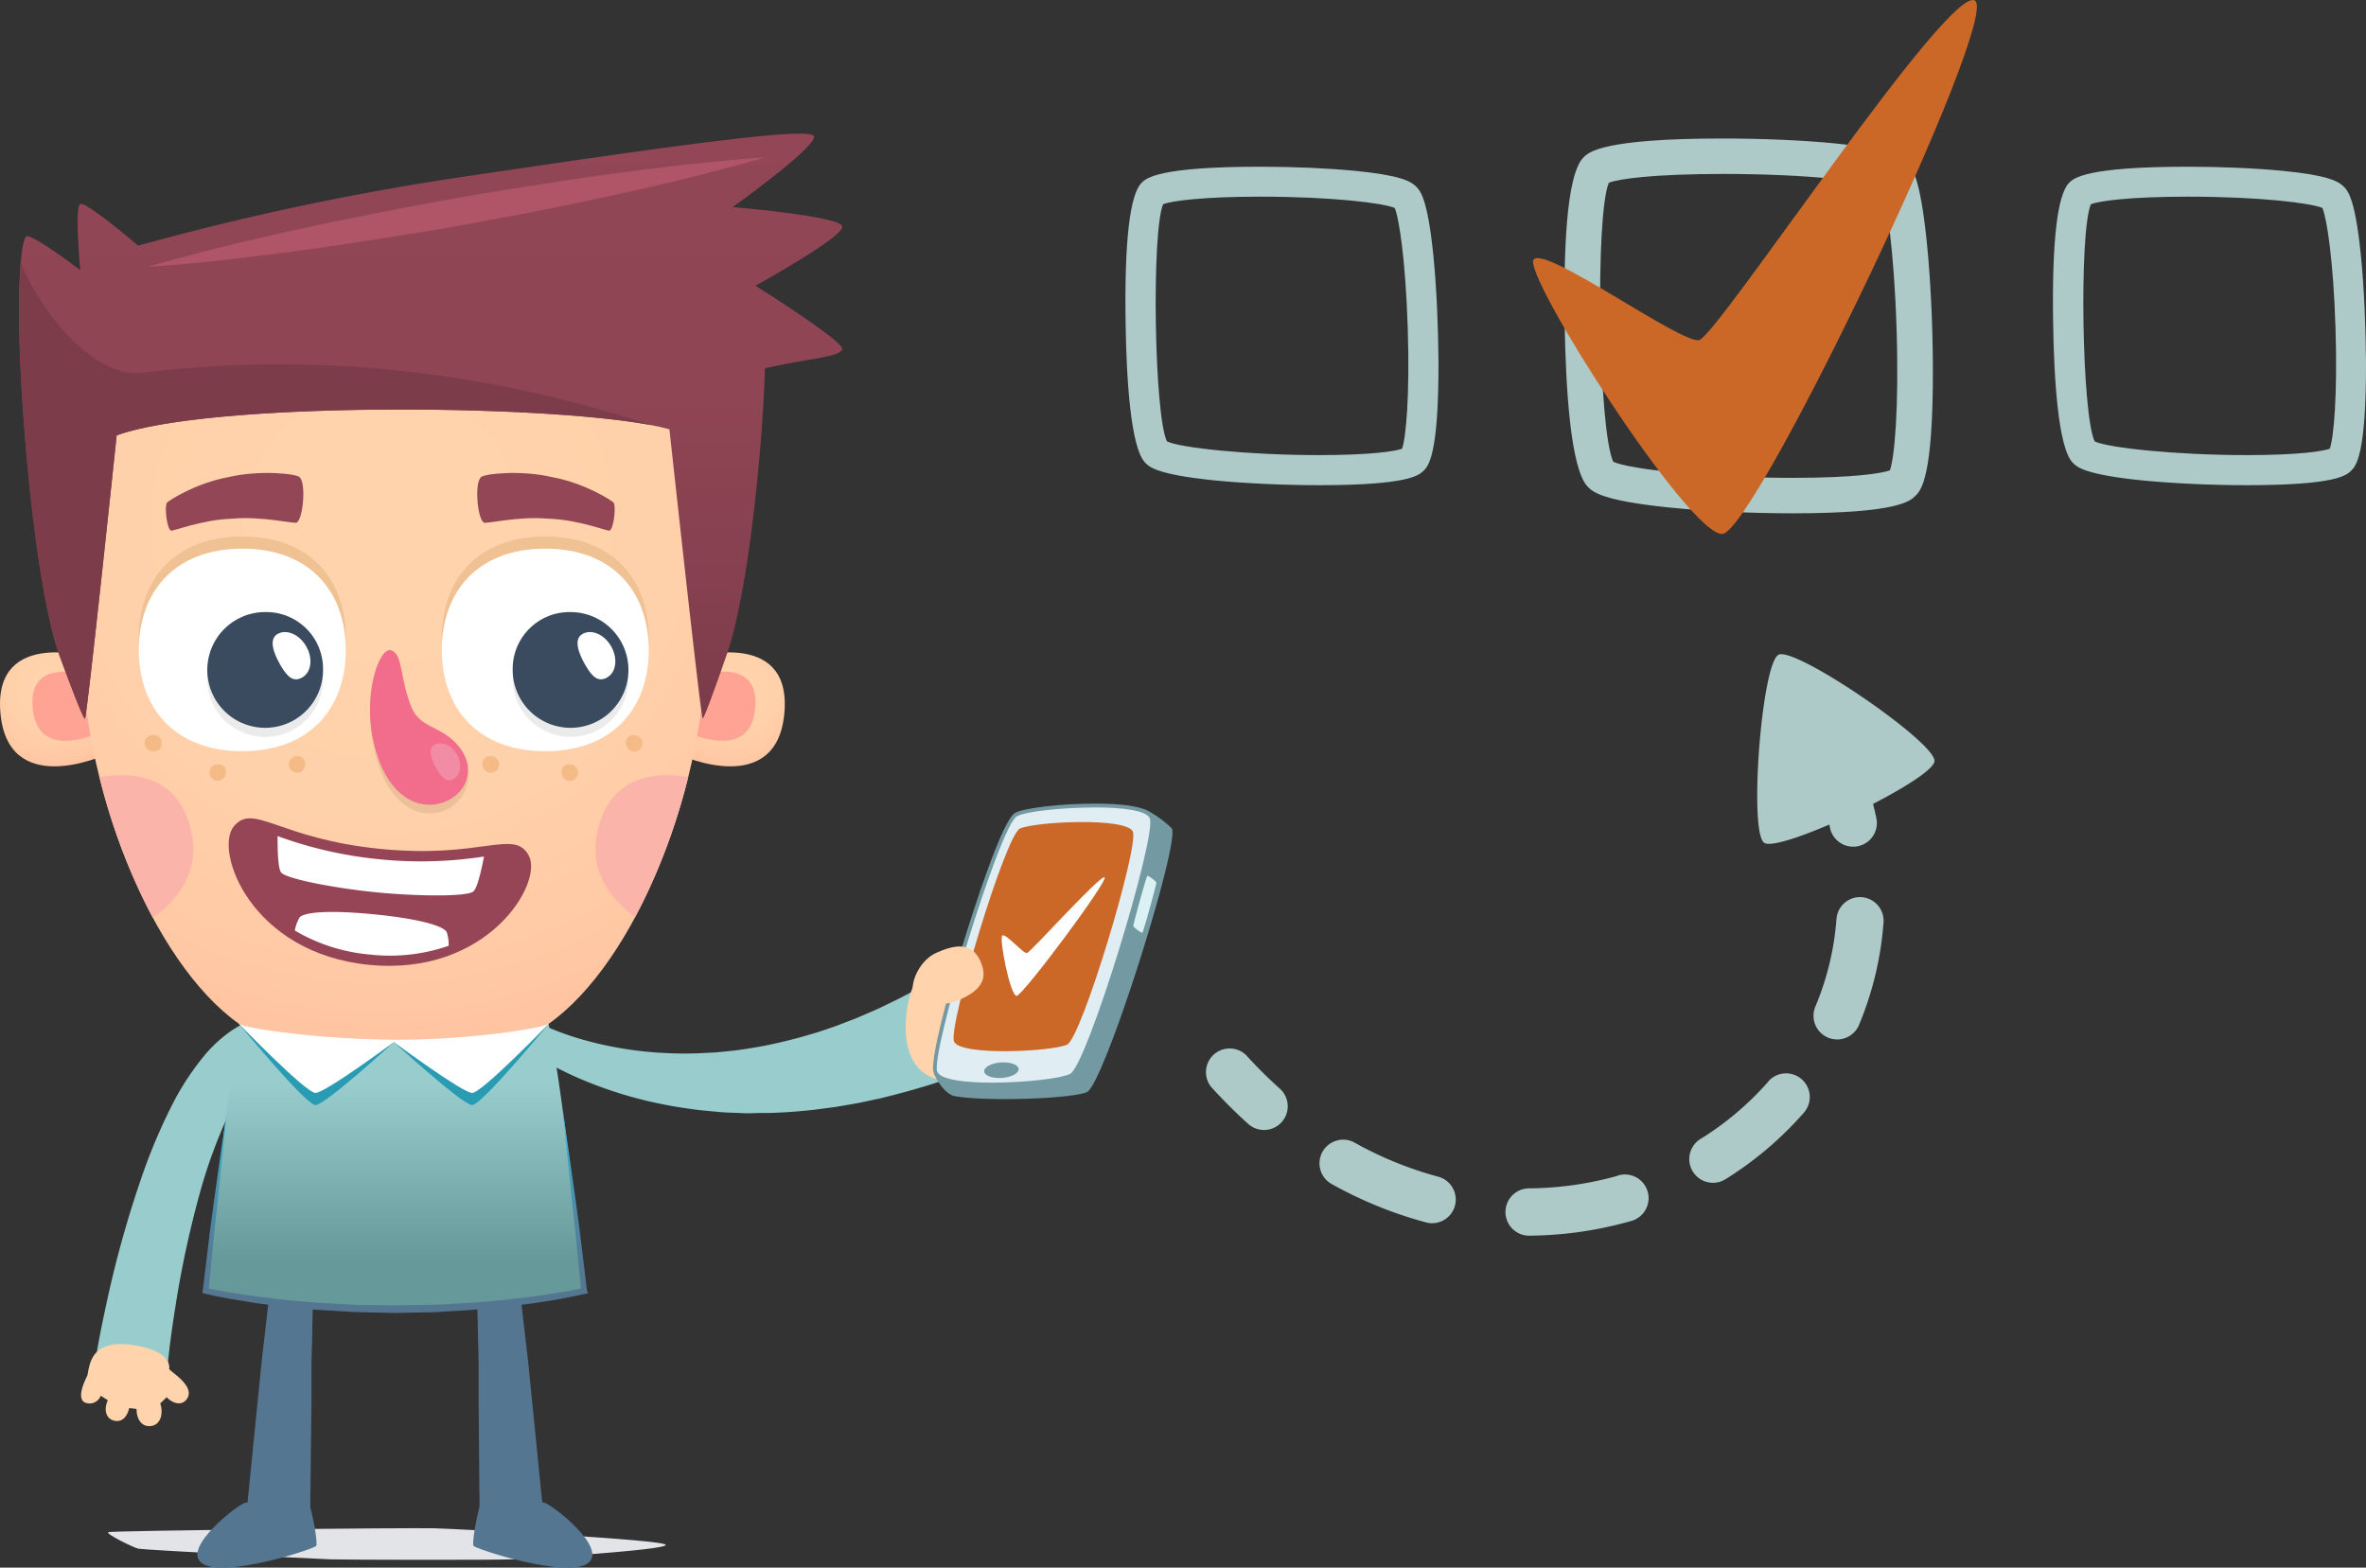 <svg id="Lager_1" data-name="Lager 1" xmlns="http://www.w3.org/2000/svg" xmlns:xlink="http://www.w3.org/1999/xlink" width="490.56" height="325.07" viewBox="0 0 490.56 325.07"><rect x="0" y="0" width="490.56" height="325.07" fill="#333333" stroke="none"/><defs><style>.cls-1{fill:#9cc;}.cls-2{fill:#e2e4e8;}.cls-3{fill:#557691;}.cls-4{fill:url(#Namnlös_övertoning);}.cls-5{fill:url(#Namnlös_övertoning_2);}.cls-6{fill:#299bb3;}.cls-7{fill:#fff;}.cls-8{fill:url(#Namnlös_övertoning_3);}.cls-9{fill:#ffa394;}.cls-10{fill:url(#Namnlös_övertoning_4);}.cls-11{fill:url(#Namnlös_övertoning_5);}.cls-12{fill:url(#Namnlös_övertoning_6);}.cls-13{fill:#fab4a9;}.cls-14{fill:#b05468;}.cls-15{fill:#7d3c4a;}.cls-16{fill:#f0c192;}.cls-17{fill:#f5bb87;}.cls-18{fill:#ebebeb;}.cls-19{fill:#3b4b5f;}.cls-20{fill:#ebc09b;}.cls-21{fill:#f26c8c;}.cls-22{fill:#f28ba4;}.cls-23{fill:#924656;}.cls-24{fill:#964557;}.cls-25{fill:#ffd4ac;}.cls-26{fill:#739aa2;}.cls-27{fill:#e0eef4;}.cls-28{fill:#cb6828;}.cls-29{fill:#dbf2f4;}.cls-30{fill:#adc9c8;}</style><linearGradient id="Namnlös_övertoning" x1="-3202.377" y1="584.014" x2="-3201.397" y2="584.014" gradientTransform="translate(36541.853 200124.543) rotate(90) scale(62.43)" gradientUnits="userSpaceOnUse"><stop offset="0" stop-color="#9cc"/><stop offset="0.4" stop-color="#9cc"/><stop offset="1" stop-color="#699"/></linearGradient><linearGradient id="Namnlös_övertoning_2" x1="-3201.841" y1="584.872" x2="-3200.851" y2="584.872" gradientTransform="translate(23962.29 130959.593) rotate(90) scale(40.83)" gradientUnits="userSpaceOnUse"><stop offset="0" stop-color="#35c7e6"/><stop offset="0.04" stop-color="#37c1e0"/><stop offset="0.31" stop-color="#44a1be"/><stop offset="0.57" stop-color="#4d89a5"/><stop offset="0.81" stop-color="#537b96"/><stop offset="1" stop-color="#557691"/></linearGradient><radialGradient id="Namnlös_övertoning_3" cx="-3199.981" cy="587.627" r="0.98" gradientTransform="translate(11275.771 61485.96) rotate(90) scale(19.17)" gradientUnits="userSpaceOnUse"><stop offset="0" stop-color="#ffd4ac"/><stop offset="0.48" stop-color="#ffd1aa"/><stop offset="0.81" stop-color="#ffc8a4"/><stop offset="1" stop-color="#ffbf9e"/></radialGradient><radialGradient id="Namnlös_övertoning_4" cx="-3199.981" cy="587.757" r="0.98" gradientTransform="translate(11419.431 61486.569) rotate(90) scale(19.17)" xlink:href="#Namnlös_övertoning_3"/><radialGradient id="Namnlös_övertoning_5" cx="-3202.873" cy="583.217" r="0.98" gradientTransform="translate(71829.376 394125.754) rotate(90) scale(123.02)" xlink:href="#Namnlös_övertoning_3"/><linearGradient id="Namnlös_övertoning_6" x1="-3202.857" y1="583.222" x2="-3201.877" y2="583.222" gradientTransform="translate(70956.655 389203.64) rotate(90) scale(121.51)" gradientUnits="userSpaceOnUse"><stop offset="0" stop-color="#924656"/><stop offset="0.47" stop-color="#8f4554"/><stop offset="0.81" stop-color="#86404f"/><stop offset="1" stop-color="#7d3c4a"/></linearGradient></defs><path class="cls-1" d="M110.67,211.61l.76.4c.53.26,1.33.65,2.38,1.1a61.077,61.077,0,0,0,9,3,75.825,75.825,0,0,0,13.26,2.14c2.45.16,5,.26,7.54.19,1.27,0,2.57-.11,3.86-.16s2.58-.22,3.87-.34,2.57-.31,3.84-.52,2.55-.4,3.79-.67c2.5-.5,4.93-1.1,7.27-1.74l3.41-1,3.24-1.1c1-.35,2-.77,3-1.14s1.91-.73,2.79-1.13c1.79-.76,3.42-1.45,4.83-2.16s2.66-1.26,3.66-1.81l3.14-1.65.24-.12a9.92,9.92,0,1,1,9.479,17.429q-.124.067-.249.131a11.23,11.23,0,0,1-1.43.62l-3.83,1.29c-1.22.44-2.74.88-4.48,1.39s-3.72,1.05-5.89,1.59c-1.07.29-2.21.54-3.39.78s-2.39.54-3.66.75l-3.88.66-4.08.54c-2.77.32-5.65.56-8.58.67-1.46.08-2.94,0-4.42.08s-3-.07-4.44-.1-3-.18-4.44-.32-2.93-.27-4.37-.51c-2.88-.37-5.7-.93-8.39-1.54a85.868,85.868,0,0,1-14.29-4.69,70.099,70.099,0,0,1-9.41-4.91c-1.1-.7-1.94-1.28-2.52-1.7a10.425,10.425,0,0,1-.92-.68,2.911,2.911,0,1,1,3.31-4.79Z"/><path class="cls-2" d="M90.19,316.91c-4.88-.14-67.15.46-67.74.81s5.24,3.19,6.24,3.42,36.22,2.1,39.94,2.21,34.12.15,37.41,0,32.12-1.9,32-3S95.07,317.06,90.19,316.91Z"/><path class="cls-1" d="M57.6,220.37l-.83.18a.761.761,0,0,0-.24.08l-.17.07c-.16.08-.44.18-.71.33a14.069,14.069,0,0,0-4.54,4.12,44.51,44.51,0,0,0-5.2,9.3,104.742,104.742,0,0,0-4.31,12.34,211.098,211.098,0,0,0-5.3,24.58c-.54,3.4-.92,6.24-1.16,8.22-.11,1-.2,1.75-.26,2.28s-.08.76-.08.76v.06a7.46,7.46,0,1,1-14.86-1.331q.009-.1.021-.199a1.321,1.321,0,0,1,.06-.48,6.712,6.712,0,0,0,.16-.92c.1-.6.25-1.4.45-2.46.4-2.09,1-5.06,1.79-8.6a224.008,224.008,0,0,1,7.33-25.71,116.159,116.159,0,0,1,5.72-13.44,55.087,55.087,0,0,1,7.38-11.24,28.882,28.882,0,0,1,4.32-4,20.335,20.335,0,0,1,4.31-2.49,16.846,16.846,0,0,1,1.86-.66l.89-.23c.27-.07.57-.14.66-.15l.84-.12a5,5,0,0,1,1.87,9.71Z"/><path class="cls-3" d="M64.94,267.56s-.07,3-.18,7.39c0,2.22-.11,4.81-.18,7.58v8.65L64.3,314.7l-13.24-.52s1.18-11.84,2.37-23.69c.14-1.48.29-3,.44-4.42s.28-2.89.44-4.26c.32-2.76.61-5.33.87-7.54l.85-7.34Z"/><path class="cls-3" d="M41.93,324.2c4.49,3.1,23.25-3,23.64-3.66s-1-7.92-1.46-8.53-11.83-.71-13.27-.4S37.45,321.1,41.93,324.2Z"/><path class="cls-3" d="M121.81,324.2c-4.48,3.1-23.24-3-23.64-3.66s1-7.92,1.47-8.53,11.82-.71,13.26-.4S126.3,321.1,121.81,324.2Z"/><path class="cls-3" d="M107.71,266.93l.85,7.34c.26,2.21.56,4.78.88,7.54.16,1.37.28,2.81.43,4.26s.3,2.94.45,4.42c1.18,11.85,2.37,23.69,2.37,23.69l-13.25.52-.2-23.52v-8.65c-.06-2.77-.13-5.36-.18-7.58-.11-4.43-.18-7.39-.18-7.39Z"/><path class="cls-4" d="M81.87,205.37c14.22,0,28.37,2.14,30.91,4.42s8.32,57.91,8.32,57.91-15.8,3.77-39.23,3.77-39.23-3.78-39.23-3.78,5.78-55.64,8.32-57.91S67.65,205.37,81.87,205.37Z"/><path class="cls-5" d="M121.7,267.62l-1.13-9.36c-.19-1.56-.37-3.13-.58-4.68l-.64-4.67c-.89-6.22-1.73-12.45-2.66-18.67.58,6.26,1.27,12.51,1.91,18.76l.51,4.69c.18,1.56.32,3.12.48,4.68l.86,8.83c-1.42.29-2.86.56-4.31.79-1.61.28-3.23.5-4.85.74s-3.26.41-4.88.61-3.26.35-4.89.49-3.27.32-4.91.38l-4.91.26c-1.63.12-3.27.09-4.91.13l-4.92.08-4.92-.08c-1.64,0-3.29,0-4.92-.13l-4.9-.26c-1.64-.06-3.27-.26-4.9-.38s-3.27-.27-4.9-.49-3.26-.35-4.87-.61-3.25-.46-4.86-.74c-1.44-.23-2.89-.5-4.31-.79l.86-8.78c.15-1.55.3-3.11.48-4.66l.51-4.66c.62-6.22,1.31-12.43,1.89-18.66-.93,6.19-1.77,12.38-2.65,18.57l-.63,4.65c-.22,1.55-.39,3.1-.58,4.65l-1.13,9.31-.06.53.52.12c1.63.39,3.24.71,4.87,1s3.26.54,4.89.81,3.27.43,4.91.65,3.28.38,4.92.53,3.29.35,4.94.42l5,.3c1.66.13,3.3.11,4.94.17l4.95.11,5-.11c1.65-.06,3.31,0,5-.17l5-.3c1.65-.07,3.28-.29,4.93-.42s3.29-.3,4.92-.53,3.28-.38,4.91-.65,3.27-.47,4.89-.81,3.24-.62,4.87-1l.52-.12Z"/><path class="cls-6" d="M49.54,212.3s13.86,16.85,15.87,16.85,16.25-13.06,16.25-13.06S95.9,229.15,97.9,229.15s15.86-16.85,15.86-16.85Z"/><path class="cls-7" d="M49.54,212.3s13.86,14.33,15.87,14.33,16.25-10.54,16.25-10.54S95.9,226.63,97.9,226.63s15.86-14.33,15.86-14.33Z"/><path class="cls-8" d="M19.3,136.37s-20.42-6.23-19.25,11c1.26,18.51,21.62,9.2,21.62,9.2Z"/><path class="cls-9" d="M6.75,146.53c-.45-6.88,4.31-8.16,11.06-6.76l1.49,12.71C12.7,154.8,7.3,153.97,6.75,146.53Z"/><path class="cls-10" d="M143.47,136.37s20.37-6.21,19.2,11c-1.26,18.51-21.62,9.2-21.62,9.2Z"/><path class="cls-9" d="M156.6,146.53c.47-6.88-4.31-8.19-11.06-6.76l-1.52,12.71C150.65,154.8,156.1,153.97,156.6,146.53Z"/><path class="cls-11" d="M81.65,60.51c21.25,0,40.62,6.47,52.12,16.78,14.58,13.08,12.93,32.29,12.93,52.33,0,33.83-15,70-32.94,82.68-1.26.9-16,3.28-31.08,3.31-15.7,0-31.73-2.31-33.14-3.31C31.62,199.59,16.6,163.44,16.6,129.62c0-20-1.65-39.27,12.92-52.33C41.03,66.98,60.4,60.51,81.65,60.51Z"/><path class="cls-12" d="M156.64,59.25s18.44-10.18,18-12.31-22.73-4-22.73-4,17.74-12.68,16.84-14.72-31.35,2.31-71.11,8.2a559.799,559.799,0,0,0-69,14.52s-10.78-9.22-12-8.63,0,13.68,0,13.68S6.6,48.37,5.45,49.04s-2.72,13.68,0,44.82,6.64,41.4,6.64,41.4,5.09,14,5.52,13.77,6.58-58.75,6.58-58.75c20.3-7.37,95.71-6.52,114.61-1.26,0,0,6.49,59.78,6.89,59.94s5.15-13.7,5.15-13.7,4-10.27,6.7-41.4c.58-6.61.91-12.42,1.07-17.49,9.9-2.2,15.69-2.35,16-4S156.64,59.25,156.64,59.25Z"/><path class="cls-13" d="M124.8,169.37c-4.09,10.56,2.09,17.34,6.89,20.79a127.927,127.927,0,0,0,11-29C137.64,160.26,128.4,160.08,124.8,169.37Z"/><path class="cls-13" d="M20.62,161.18a127.189,127.189,0,0,0,11.06,29.11c4.83-3.4,11.21-10.21,7.07-20.91C35.09,159.93,25.61,160.26,20.62,161.18Z"/><path class="cls-14" d="M158.63,32.63l-1.41.42c-.92.26-2.27.66-4,1.12s-3.81,1-6.22,1.63-5.11,1.31-8.08,2-6.18,1.48-9.6,2.21-7,1.55-10.73,2.31S111,43.86,107.07,44.6s-7.92,1.48-11.91,2.21-8,1.39-12,2-7.83,1.25-11.59,1.81-7.42,1.06-10.88,1.53-6.74.88-9.77,1.24-5.8.66-8.27.92-4.63.44-6.4.6-3.18.25-4.13.33l-1.47.1,1.41-.42c.92-.25,2.27-.66,4-1.12s3.81-1,6.22-1.63,5.11-1.3,8.09-2,6.18-1.47,9.59-2.2,7-1.56,10.74-2.31,7.6-1.51,11.6-2.29,7.92-1.48,11.91-2.21,8-1.4,11.95-2,7.83-1.26,11.59-1.82,7.42-1.06,10.88-1.53,6.74-.88,9.77-1.24,5.8-.66,8.27-.91,4.63-.45,6.4-.61,3.18-.24,4.13-.32Z"/><path class="cls-15" d="M134.95,88.15C105.72,78.5,69.45,72.37,29.52,77.29c-10.11,1.25-21.46-13-25.21-23-.58,6.46-.64,19.08,1.14,39.57,2.72,31.13,6.64,41.4,6.64,41.4s5.09,14,5.52,13.77,6.58-58.75,6.58-58.75C43.3,83.37,111.3,83.69,134.95,88.15Z"/><path class="cls-16" d="M71.7,132.25c0,11.85-7.25,21-21.46,21s-21.46-9.16-21.46-21,7.25-21,21.46-21S71.7,120.37,71.7,132.25Z"/><path class="cls-16" d="M134.51,132.25c0,11.85-7.25,21-21.46,21s-21.45-9.16-21.45-21,7.24-21,21.45-21S134.51,120.37,134.51,132.25Z"/><path class="cls-7" d="M71.7,134.77c0,11.86-7.25,21-21.46,21s-21.46-9.15-21.46-21,7.25-21,21.46-21S71.7,122.92,71.7,134.77Z"/><path class="cls-7" d="M134.51,134.77c0,11.86-7.25,21-21.46,21s-21.45-9.15-21.45-21,7.24-21,21.45-21S134.51,122.92,134.51,134.77Z"/><path class="cls-17" d="M33.5,154.1a1.52,1.52,0,0,1-1.71,1.68,1.68,1.68,0,1,1,0-3.35,1.52,1.52,0,0,1,1.71,1.67Z"/><path class="cls-17" d="M46.85,160.15a1.71,1.71,0,1,1-1.75-1.669l.04-.001a1.52,1.52,0,0,1,1.71,1.67Z"/><path class="cls-17" d="M63.3,158.48a1.71,1.71,0,1,1-1.74-1.68l.03,0a1.52,1.52,0,0,1,1.71,1.68Z"/><path class="cls-18" d="M66.98,140.81a12,12,0,1,1-12-12,11.79,11.79,0,0,1,12,11.576Q66.984,140.598,66.98,140.81Z"/><path class="cls-18" d="M106.3,140.81a12,12,0,1,0,12-12,11.79,11.79,0,0,0-12,11.576Q106.296,140.598,106.3,140.81Z"/><path class="cls-19" d="M66.98,138.92a12,12,0,1,1-12-12,11.78,11.78,0,0,1,12,11.556Q66.984,138.698,66.98,138.92Z"/><path class="cls-17" d="M129.8,154.1a1.71,1.71,0,1,0,1.75-1.669l-.04,0a1.52,1.52,0,0,0-1.71,1.67Z"/><path class="cls-17" d="M116.44,160.15a1.72,1.72,0,1,0,1.769-1.669l-.049-.001a1.53,1.53,0,0,0-1.72,1.67Z"/><path class="cls-17" d="M100.03,158.48a1.72,1.72,0,1,0,1.76-1.679l-.04,0a1.53,1.53,0,0,0-1.72,1.68Z"/><path class="cls-19" d="M106.3,138.92a12,12,0,1,0,12-12,11.78,11.78,0,0,0-12,11.556Q106.296,138.698,106.3,138.92Z"/><path class="cls-20" d="M81.21,136.15c2.41,1.09,1.63,4.87,4.14,11.24,1.78,4.51,6,3.92,9.54,8.21,9,11-12.74,23.57-17.58-1.44C75.3,143.83,78.78,135.04,81.21,136.15Z"/><path class="cls-21" d="M81.21,134.88c2.41,1,1.63,5.81,4.14,11.85,1.78,4.27,6,3.7,9.54,7.77,9,10.39-12.74,22.31-17.58-1.37C75.3,143.37,78.78,133.84,81.21,134.88Z"/><path class="cls-7" d="M63.49,134.02c1.43,2.48,1.07,5.36-.79,6.44s-3.13-.07-4.56-2.55-2.47-5.36-.61-6.44S62.06,131.54,63.49,134.02Z"/><path class="cls-22" d="M94.75,156.44c1.12,2,.84,4.21-.62,5.05s-2.46-.05-3.58-2-1.94-4.21-.48-5.05S93.63,154.5,94.75,156.44Z"/><path class="cls-7" d="M126.71,134.02c1.42,2.48,1.07,5.36-.79,6.44s-3.13-.07-4.56-2.55-2.47-5.36-.61-6.44S125.3,131.54,126.71,134.02Z"/><path class="cls-23" d="M35.44,110.03c.33.21,6.37-2.28,12.68-2.47,6.28-.58,12.84,1.12,13.4.8,1.32-.72,2-8.19.59-9.41-.52-.69-8.17-1.57-14.81,0-6.79,1.24-12.57,5-12.7,5.31C34.07,105.14,34.61,109.64,35.44,110.03Z"/><path class="cls-23" d="M126.4,110.03c-.33.21-6.36-2.28-12.68-2.47-6.28-.58-12.84,1.12-13.4.8-1.32-.72-2-8.19-.59-9.41.52-.69,8.17-1.57,14.81,0,6.79,1.24,12.58,5,12.7,5.31C127.77,105.14,127.23,109.64,126.4,110.03Z"/><path class="cls-24" d="M76.52,200.07c-24.63-2.44-32.15-23.7-28.05-28.7s9.28,2.57,30.42,4.66,27.7-4.27,30.75,1.39S101.15,202.5,76.52,200.07Z"/><path class="cls-7" d="M78.68,178.18a85.198,85.198,0,0,1-21.13-4.81c0,2.75.06,6.72.75,7.56,1.08,1.32,11.12,3.25,19.71,4.1s18.81.92,20.12-.16c.85-.69,1.71-4.56,2.22-7.26A85.339,85.339,0,0,1,78.68,178.18Z"/><path class="cls-7" d="M76.73,197.94a37.18,37.18,0,0,0,16.29-1.82,7.899,7.899,0,0,0-.42-2.88c-.8-1.29-5.79-2.73-15-3.64s-14.43-.49-15.47.62a8.138,8.138,0,0,0-1,2.74A37,37,0,0,0,76.73,197.94Z"/><path class="cls-25" d="M17.63,290.84a2.46,2.46,0,0,0,3.215-1.33q.019-.045.035-.09l1.48.93c-.75,1.58-.65,3.65,1.17,4.2s2.91-.94,3.25-2.57l1.54.18c-.05,1.83.87,3.71,2.84,3.56,2.24-.18,2.74-2.75,2.06-4.69l1.34-1.3c1.13,1.2,3,1.89,4.09.49,2.15-2.71-3.45-5.83-3.58-6.37,0,0,.85-3.39-6.55-4.78-9.46-1.78-9.87,3.43-10.39,6.1C18.09,285.37,15.55,289.88,17.63,290.84Z"/><path class="cls-25" d="M198.04,223.45c-2.61,1.46-11.56.19-10.1-13.21,1.42-13,9.49-10.26,13.14-9.73,3,.44,7.33,4.81,6.47,10.19C205.2,225.37,202.89,220.75,198.04,223.45Z"/><path class="cls-26" d="M225.38,226.44c-2.74,1.34-20.38,2.06-27.35.87-2.1-.35-3.87-3.48-4.21-4.32-1.52-3.62,18.11-49.85,21.67-51.62,3-1.47,16-5.24,22.07-3.45a20.489,20.489,0,0,1,5.44,3.91C244.48,175.5,228.94,224.69,225.38,226.44Z"/><path class="cls-27" d="M205.72,224.91c-4.9,0-10.91-.44-11.75-2.52-1.72-4.23,13.14-51.75,16.74-53.52,2-1,9.61-1.84,16.3-1.84,4.89,0,10.91.44,11.75,2.52,1.72,4.23-13.14,51.75-16.74,53.52C220.03,224.05,212.41,224.91,205.72,224.91Z"/><path class="cls-26" d="M227.01,167.43c5.64,0,10.71.6,11.39,2.27,1.47,3.63-13,51.27-16.55,53-1.93.95-9.44,1.8-16.13,1.8-5.65,0-10.71-.6-11.39-2.26-1.47-3.64,13-51.27,16.55-53,1.93-1,9.43-1.8,16.13-1.8Zm0-.79h0c-6.86,0-14.4.86-16.48,1.88-2.7,1.33-8.77,20.45-10.57,26.28-.77,2.52-7.57,24.77-6.36,27.74.28.69,1.12,2.76,12.12,2.76,6.86,0,14.4-.86,16.47-1.88,2.71-1.33,8.78-20.45,10.57-26.28.78-2.52,7.57-24.77,6.37-27.74C238.85,168.72,238.01,166.64,227.01,166.64Z"/><path class="cls-28" d="M221.24,216.62c-3,1.42-22.14,2.41-23.43-.64s10.63-42.73,13.65-44.16,22.14-2.41,23.43.64S224.3,215.19,221.24,216.62Z"/><path class="cls-29" d="M234.97,192.05a5.78,5.78,0,0,0,1.86,1.4c.22-.08,3-10.24,2.94-10.46a5.67,5.67,0,0,0-1.86-1.4C237.69,181.67,234.9,191.83,234.97,192.05Z"/><path class="cls-26" d="M211.2,221.66c.06.89-1.48,1.72-3.46,1.86s-3.62-.46-3.68-1.35,1.48-1.72,3.45-1.86S211.13,220.77,211.2,221.66Z"/><path class="cls-25" d="M189.36,205.52c-.58-1.36,1-6.31,4.89-8s7.33-2.25,9.12,2-1,6.32-4.89,8S189.94,206.89,189.36,205.52Z"/><path class="cls-30" d="M371.66,106.44c-8.69,0-18-.44-25.62-1.21-14-1.42-15.84-3.28-16.82-4.28-3.6-3.64-4.6-20.57-4.81-34.13-.3-19.79,1-31.29,3.91-34.18,1.07-1.08,3.92-3.92,28.92-3.92,8.12,0,16.53.36,23.06,1,10.8,1,13.57,2.45,15,3.82,1,1,2.8,2.76,4.21,16.8.77,7.6,1.22,17,1.25,25.84.08,23-2.51,25.53-3.61,26.63S393.48,106.44,371.66,106.44ZM334.49,95.75c3.32,1.58,19.76,3.34,37.17,3.34,12.69,0,18.49-.94,20.18-1.55.94-2.56,1.92-12.76,1.39-29.39s-2.13-26.93-3.19-29.34c-2.75-1.19-15.1-2.74-32.8-2.74-14.11,0-21.63,1-23.67,1.83C330.71,44.7,331.41,89.26,334.49,95.75Z"/><path class="cls-30" d="M465.86,100.61c-7.39,0-15.33-.37-21.78-1-11.92-1.21-13.47-2.79-14.31-3.64-3.05-3.1-3.9-17.49-4.08-29-.26-16.83.86-26.61,3.32-29.07.91-.91,3.33-3.33,24.59-3.33,6.9,0,14.05.31,19.6.85,9.19.89,11.54,2.09,12.72,3.25.83.82,2.38,2.35,3.58,14.29.65,6.45,1,14.46,1.06,22,.07,19.51-2.13,21.7-3.07,22.64S484.41,100.61,465.86,100.61ZM434.3,91.53c2.82,1.34,16.8,2.84,31.6,2.84,10.78,0,15.72-.8,17.15-1.32.8-2.18,1.63-10.85,1.19-25s-1.82-22.89-2.72-24.93c-2.34-1-12.83-2.34-27.88-2.34-12,0-18.39.89-20.12,1.56C431.05,48.13,431.64,86.01,434.3,91.53Z"/><path class="cls-30" d="M273.54,100.61c-7.39,0-15.32-.37-21.78-1-11.91-1.21-13.46-2.79-14.3-3.64-3.06-3.1-3.91-17.49-4.08-29-.26-16.83.86-26.61,3.32-29.07.91-.91,3.33-3.33,24.58-3.33,6.91,0,14,.31,19.6.85,9.19.89,11.55,2.09,12.72,3.25.83.82,2.38,2.35,3.59,14.29.65,6.45,1,14.46,1.06,22,.06,19.51-2.13,21.7-3.07,22.64S292.09,100.61,273.54,100.61Zm-31.59-9.08c2.82,1.34,16.8,2.84,31.59,2.84,10.76,0,15.76-.8,17.16-1.32.79-2.18,1.63-10.85,1.18-25s-1.81-22.89-2.71-24.93c-2.34-1-12.84-2.34-27.89-2.34-12,0-18.38.89-20.12,1.56C238.73,48.13,239.3,86.01,241.95,91.53Z"/><path class="cls-28" d="M357.13,110.71c-6.89.55-41.63-54-39.14-56.9s30.57,17.56,34.31,16.71S404.36-3.71,409.52.15,364.01,110.15,357.13,110.71Z"/><path class="cls-7" d="M210.8,206.5c-1.33.13-3.66-11.84-3-12.48s4.38,3.8,5.14,3.61,15.43-16.53,16.1-15.69S212.13,206.37,210.8,206.5Z"/><path class="cls-30" d="M258.38,218.81a4.91,4.91,0,0,0-7.28,6.56,108.114,108.114,0,0,0,7.65,7.64,4.911,4.911,0,1,0,6.57-7.3h0A94.515,94.515,0,0,1,258.38,218.81Z"/><path class="cls-30" d="M335.4,243.81a69.572,69.572,0,0,1-18.57,2.61,4.91,4.91,0,0,0,0,9.81h0a78.823,78.823,0,0,0,21.2-3,4.91,4.91,0,1,0-2.251-9.559q-.212.05-.419.119Z"/><path class="cls-30" d="M298.2,244a75.564,75.564,0,0,1-17.46-7.13,4.91,4.91,0,0,0-4.8,8.56,85.474,85.474,0,0,0,19.73,8.05,4.674,4.674,0,0,0,1.27.17A4.91,4.91,0,0,0,298.2,244Z"/><path class="cls-30" d="M366.69,224.22a62.38,62.38,0,0,1-14.18,12,4.912,4.912,0,0,0,5.19,8.34h0a72.441,72.441,0,0,0,16.4-13.94,4.91,4.91,0,0,0-7.41-6.44Z"/><path class="cls-30" d="M386.05,186.04a4.9,4.9,0,0,0-5.278,4.49l-.002.02a58.001,58.001,0,0,1-4.3,18,4.91,4.91,0,0,0,8.893,4.166q.086-.185.157-.376a68,68,0,0,0,5-21A4.91,4.91,0,0,0,386.05,186.04Z"/><path class="cls-30" d="M368.78,135.76c-3.53,1.69-6.22,36.82-3,39,1.28.88,7-1,13.5-3.77.06.27.13.54.18.81a4.91,4.91,0,0,0,9.61-2c-.21-1-.46-2.06-.72-3.1,6.85-3.53,12.61-7.21,12.74-8.86C401.4,153.96,372.3,134.06,368.78,135.76Z"/></svg>
